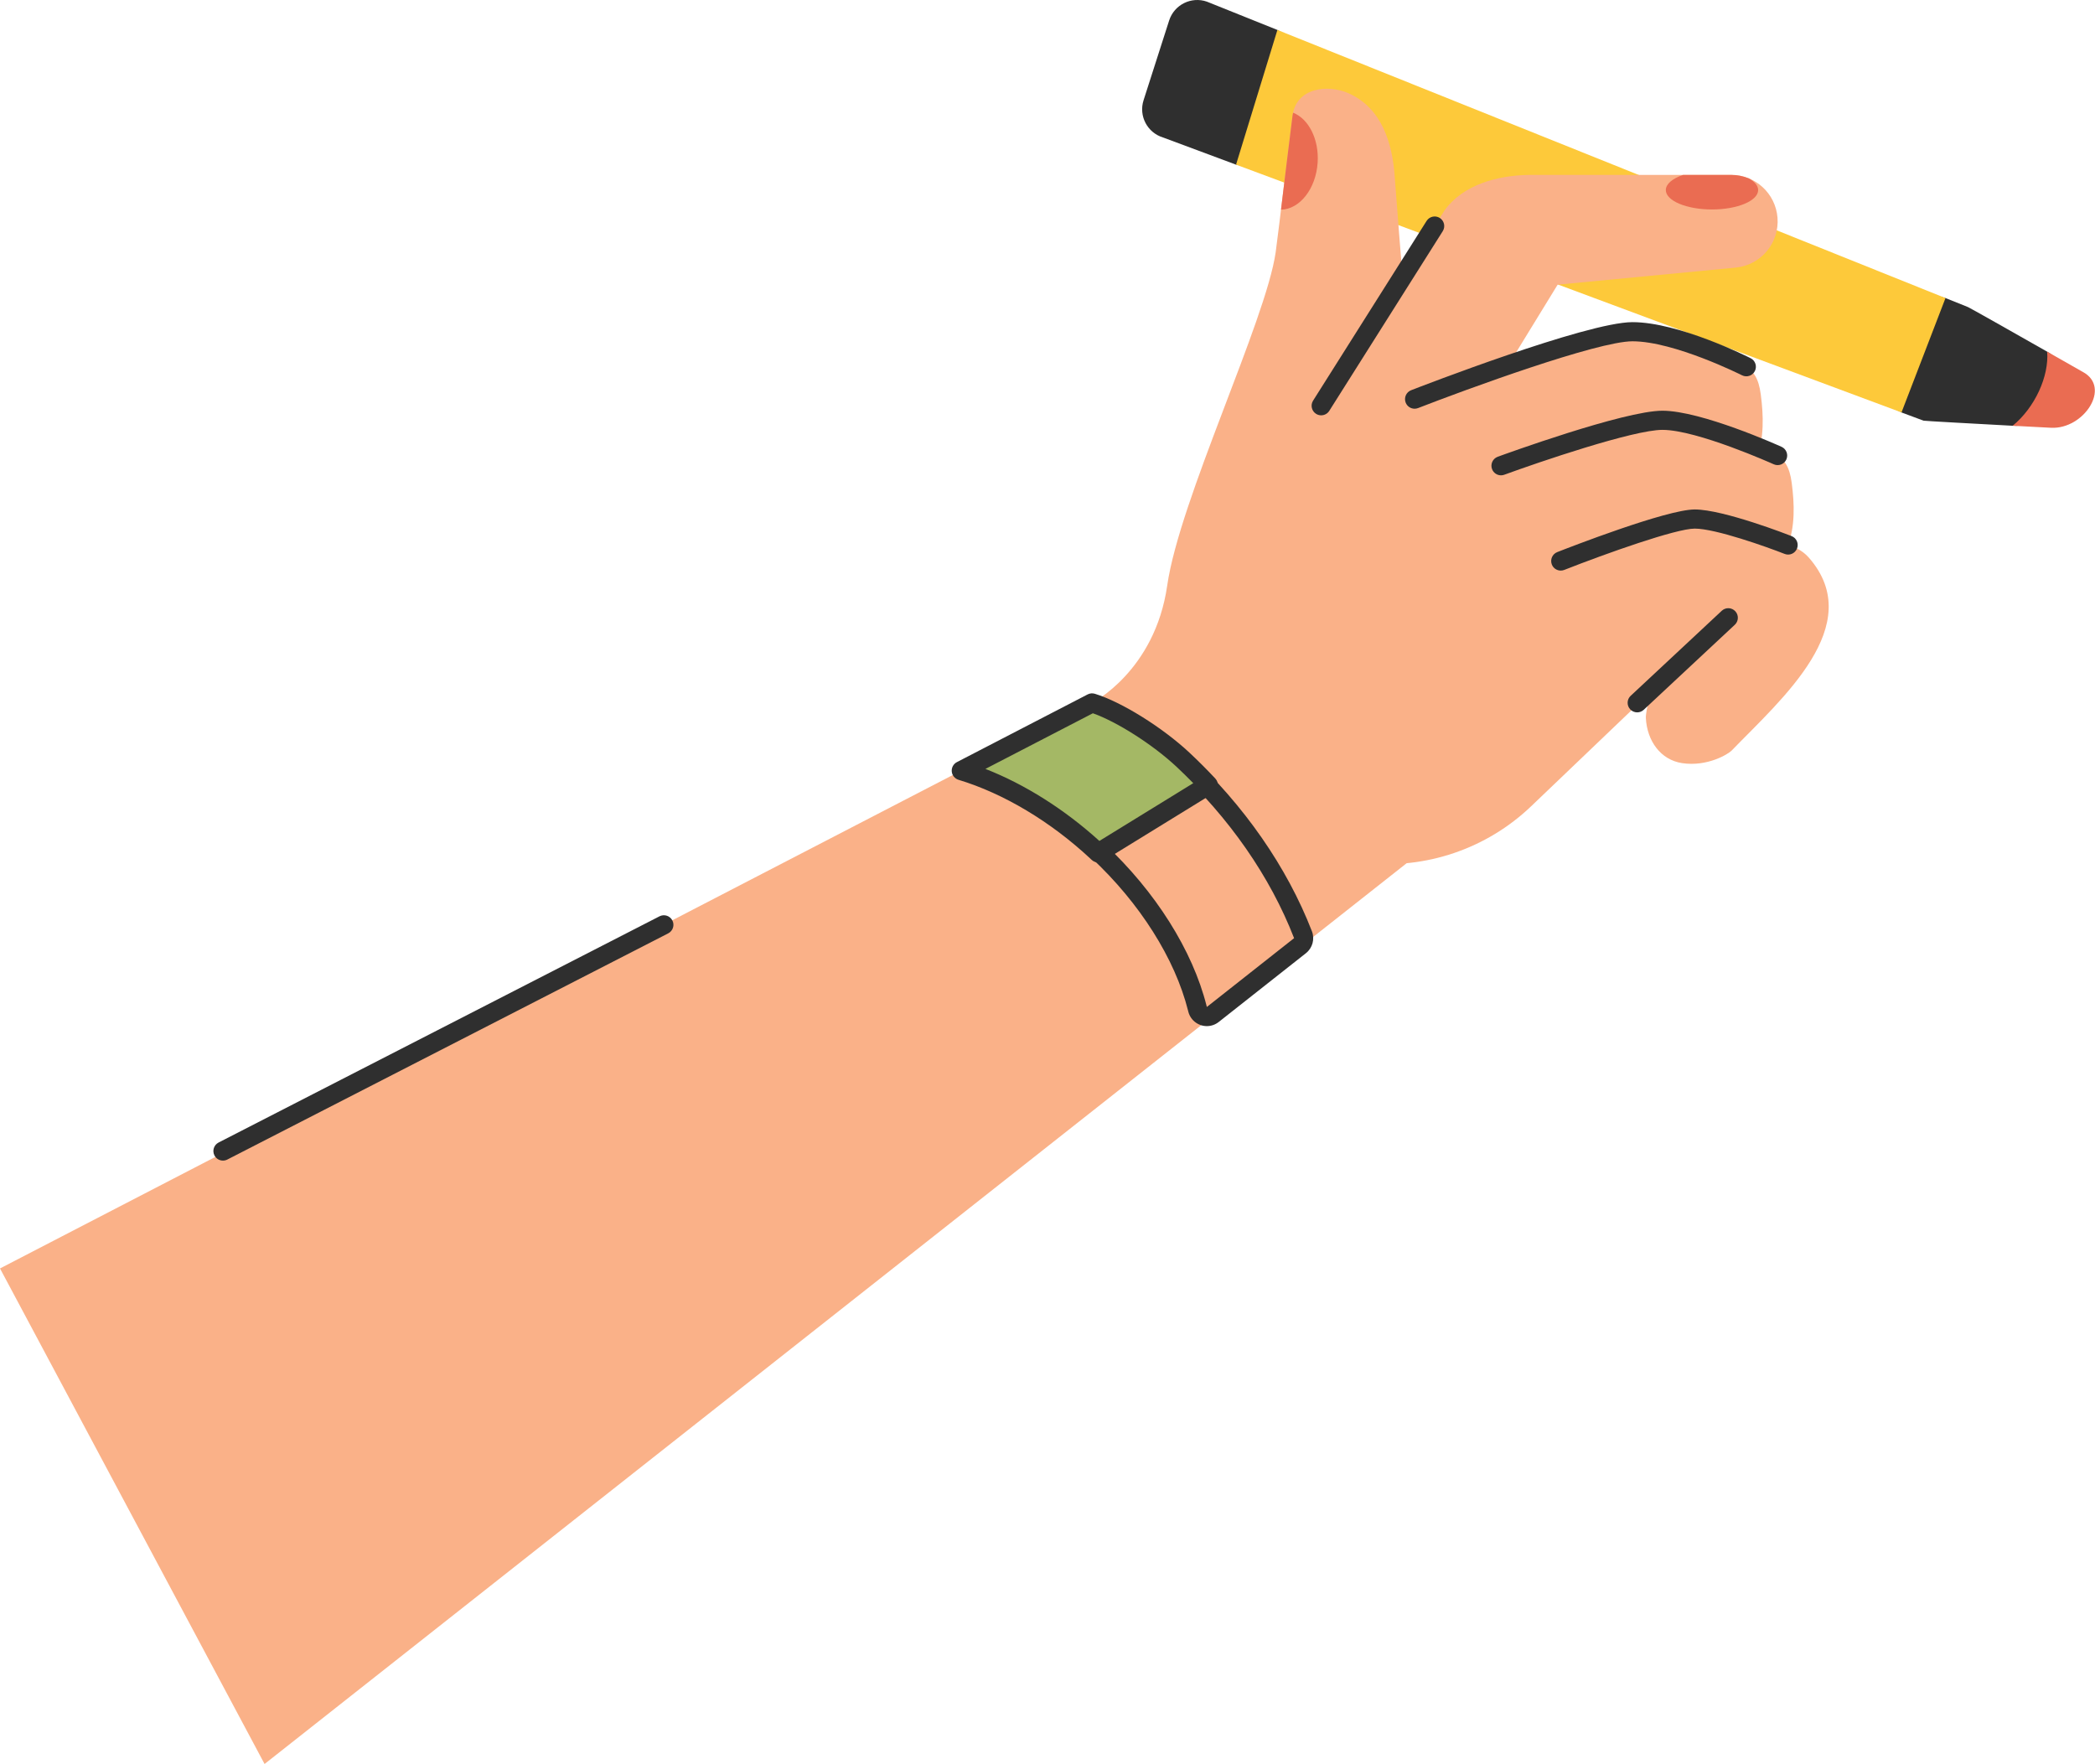 <?xml version="1.0" encoding="UTF-8"?> <svg xmlns="http://www.w3.org/2000/svg" width="247" height="208" viewBox="0 0 247 208" fill="none"> <path d="M0 149.549L150.969 71.368L169.147 99.166L31.193 207.973L0 149.549Z" fill="#FAB188"></path> <path d="M162.956 36.455L155.768 47.838L145.918 100.13L160.867 101.74C168.085 102.517 175.279 100.07 180.529 95.05L203.765 72.834L162.956 36.455Z" fill="#FAB188"></path> <path d="M241.474 48.922C241.474 48.922 239.827 50.331 237.291 50.196C232.913 49.959 226.911 49.634 226.784 49.596L224.186 48.628L182.923 26.585L145.729 19.413L137.135 16.213C135.271 15.652 134.23 13.67 134.826 11.819L137.842 2.415C138.443 0.55 140.461 -0.451 142.304 0.198L150.606 3.53L187.352 23.959L229.373 35.14L232.021 36.203C232.148 36.236 237.429 39.227 241.357 41.458C243.698 42.789 243.599 46.473 241.473 48.922L241.474 48.922Z" fill="#2F2F2F"></path> <path d="M241.818 50.434C241.818 50.434 239.827 50.331 237.291 50.195C239.9 48.079 241.6 44.353 241.358 41.459C243.699 42.79 245.561 43.848 245.561 43.848C248.965 45.669 245.67 50.629 241.818 50.434Z" fill="#EA6C52"></path> <path d="M150.606 3.53L229.373 35.141L224.186 48.626L145.729 19.412L150.606 3.53Z" fill="#FDC93A"></path> <path d="M145.918 100.13L167.68 60.255C167.68 60.255 165.606 36.455 164.423 20.647C164.152 17.033 162.984 12.733 158.953 10.977C156.583 9.945 152.813 10.279 152.384 13.67C151.506 20.63 150.972 25.418 150.399 29.758C149.244 37.8 139.066 58.925 137.615 69.029C136.164 79.134 128.752 82.873 128.752 82.873L145.918 100.13H145.918Z" fill="#FAB188"></path> <path d="M155.35 19.172C155.53 16.408 154.284 14.005 152.451 13.288C152.424 13.411 152.401 13.537 152.384 13.67C151.827 18.081 151.409 21.617 151.031 24.723C153.244 24.669 155.149 22.259 155.35 19.172Z" fill="#EA6C52"></path> <path d="M209.566 25.651C209.333 22.809 206.962 20.622 204.114 20.622L180.272 20.621C176.551 20.678 172.529 21.762 170.334 24.772L155.768 47.838L164.954 64.043L183.646 33.562L204.634 31.55C207.613 31.264 209.811 28.636 209.566 25.651Z" fill="#FAB188"></path> <path d="M207.285 22.407C207.285 21.892 206.877 21.419 206.196 21.037C205.536 20.763 204.827 20.622 204.113 20.622H198.438C197.197 21.041 196.4 21.685 196.4 22.407C196.4 23.671 198.837 24.697 201.843 24.697C204.849 24.697 207.285 23.671 207.285 22.406V22.407Z" fill="#EA6C52"></path> <path d="M179.691 66.713C179.691 66.713 195.406 61.278 200.663 59.523C207.923 57.1 208.254 51.533 207.593 46.495C207.089 42.658 205.201 42.99 199.878 40.763C195.665 39.001 191.628 38.432 186.787 40.129C171.458 45.504 166.779 47.059 166.779 47.059L179.691 66.713H179.691Z" fill="#FAB188"></path> <path d="M183.341 77.152C183.341 77.152 199.055 71.716 204.312 69.962C211.573 67.538 211.904 61.972 211.243 56.934C210.739 53.097 208.851 53.428 203.528 51.202C199.314 49.44 195.278 48.87 190.437 50.567C175.108 55.942 176.97 54.911 176.97 54.911L183.341 77.152H183.341Z" fill="#FAB188"></path> <path d="M213.273 65.756C212.457 64.82 211.438 64.45 210.82 64.257C207.277 63.153 202.612 61.599 202.612 61.599C200.884 61.041 199.023 61.053 197.304 61.636L184.012 66.143L194.757 81.259C194.757 81.259 194.002 83.796 194.047 84.666C194.186 87.327 195.767 89.587 198.321 89.972C201.319 90.425 203.774 88.89 204.154 88.497C210.025 82.431 220.205 73.708 213.273 65.755L213.273 65.756Z" fill="#FAB188"></path> <path d="M128.86 84.258C131.673 85.267 135.829 87.919 138.594 90.498C144.942 96.42 149.76 103.356 152.573 110.608L142.287 118.72L142.255 118.59C140.612 112.057 136.225 105.096 130.219 99.493C126.076 95.627 121.31 92.549 116.548 90.635L128.86 84.259M128.86 82.002C128.503 82.002 128.147 82.087 127.823 82.255L115.511 88.631C114.729 89.037 114.253 89.862 114.296 90.743C114.337 91.624 114.889 92.4 115.707 92.729C120.254 94.558 124.741 97.468 128.681 101.145C134.378 106.46 138.528 113.019 140.068 119.142L140.098 119.265C140.282 120.009 140.832 120.608 141.556 120.856C141.794 120.938 142.041 120.978 142.287 120.978C142.787 120.978 143.28 120.811 143.683 120.493L153.968 112.381C154.746 111.768 155.033 110.717 154.674 109.793C151.741 102.231 146.712 94.989 140.131 88.849C137.162 86.078 132.742 83.255 129.621 82.135C129.375 82.047 129.117 82.003 128.86 82.003L128.86 82.002Z" fill="#2F2F2F"></path> <path d="M139.467 89.561C136.474 86.768 131.792 83.803 128.753 82.873L113.336 90.857C118.798 92.513 124.483 95.891 129.348 100.43C129.392 100.471 129.435 100.513 129.479 100.555L142.467 92.563C141.501 91.529 140.501 90.528 139.468 89.562L139.467 89.561Z" fill="#A4B865"></path> <path d="M129.479 101.683C129.199 101.683 128.923 101.58 128.708 101.378L128.574 101.251C123.871 96.864 118.342 93.554 113.007 91.937C112.569 91.803 112.254 91.417 112.212 90.96C112.17 90.503 112.409 90.066 112.816 89.854L128.233 81.871C128.496 81.736 128.799 81.709 129.081 81.794C132.231 82.758 137.026 85.743 140.235 88.736C140.235 88.736 140.235 88.736 140.236 88.738C141.281 89.715 142.308 90.742 143.288 91.792C143.52 92.04 143.627 92.377 143.582 92.713C143.537 93.049 143.344 93.347 143.055 93.524L130.068 101.516C129.886 101.629 129.681 101.684 129.478 101.684L129.479 101.683ZM116.181 90.653C120.839 92.476 125.513 95.424 129.616 99.146L140.686 92.334C140.036 91.669 139.37 91.017 138.697 90.387C135.898 87.776 131.68 85.093 128.849 84.094L116.181 90.653Z" fill="#2F2F2F"></path> <path d="M26.287 136.834C25.877 136.834 25.482 136.611 25.283 136.221C24.998 135.667 25.218 134.986 25.772 134.702L77.756 108.032C78.311 107.749 78.99 107.967 79.273 108.522C79.557 109.076 79.338 109.756 78.784 110.041L26.8 136.711C26.636 136.795 26.46 136.834 26.287 136.834Z" fill="#2F2F2F"></path> <path d="M155.766 48.966C155.56 48.966 155.351 48.91 155.164 48.791C154.638 48.458 154.48 47.761 154.813 47.235L168.194 26.048C168.527 25.521 169.224 25.363 169.75 25.696C170.276 26.03 170.434 26.727 170.101 27.253L156.72 48.44C156.505 48.78 156.139 48.965 155.766 48.965V48.966Z" fill="#2F2F2F"></path> <path d="M166.78 48.187C166.329 48.187 165.903 47.914 165.729 47.468C165.503 46.887 165.791 46.233 166.372 46.007C167.213 45.679 187.051 37.981 192.465 37.981C197.935 37.981 206.057 42.059 206.401 42.233C206.956 42.514 207.179 43.192 206.898 43.748C206.617 44.304 205.939 44.527 205.383 44.246C205.304 44.206 197.396 40.238 192.465 40.238C188.321 40.238 172.814 45.921 167.19 48.111C167.055 48.163 166.916 48.187 166.78 48.187Z" fill="#2F2F2F"></path> <path d="M176.968 56.04C176.508 56.04 176.076 55.757 175.909 55.3C175.695 54.714 175.996 54.066 176.58 53.852C177.186 53.63 191.465 48.423 195.999 48.423C200.576 48.423 209.662 52.506 210.047 52.68C210.614 52.936 210.866 53.606 210.61 54.173C210.355 54.74 209.686 54.993 209.119 54.737C209.029 54.696 200.093 50.68 196 50.68C192.565 50.68 181.376 54.499 177.355 55.971C177.228 56.018 177.097 56.04 176.968 56.04Z" fill="#2F2F2F"></path> <path d="M184.011 67.272C183.56 67.272 183.136 67 182.961 66.556C182.734 65.976 183.019 65.321 183.598 65.093C184.908 64.578 196.486 60.065 199.807 60.065C203.194 60.065 210.904 63.077 211.231 63.206C211.811 63.433 212.096 64.088 211.869 64.668C211.642 65.248 210.988 65.536 210.408 65.306C208.293 64.476 202.266 62.322 199.807 62.322C197.614 62.322 189.405 65.235 184.423 67.194C184.288 67.246 184.148 67.272 184.011 67.272Z" fill="#2F2F2F"></path> <path d="M193.024 83.988C192.722 83.988 192.421 83.867 192.2 83.629C191.775 83.173 191.799 82.46 192.255 82.034L202.996 72.008C203.452 71.583 204.165 71.608 204.59 72.064C205.014 72.52 204.99 73.233 204.534 73.66L193.793 83.685C193.576 83.887 193.299 83.988 193.024 83.988Z" fill="#2F2F2F"></path> </svg> 